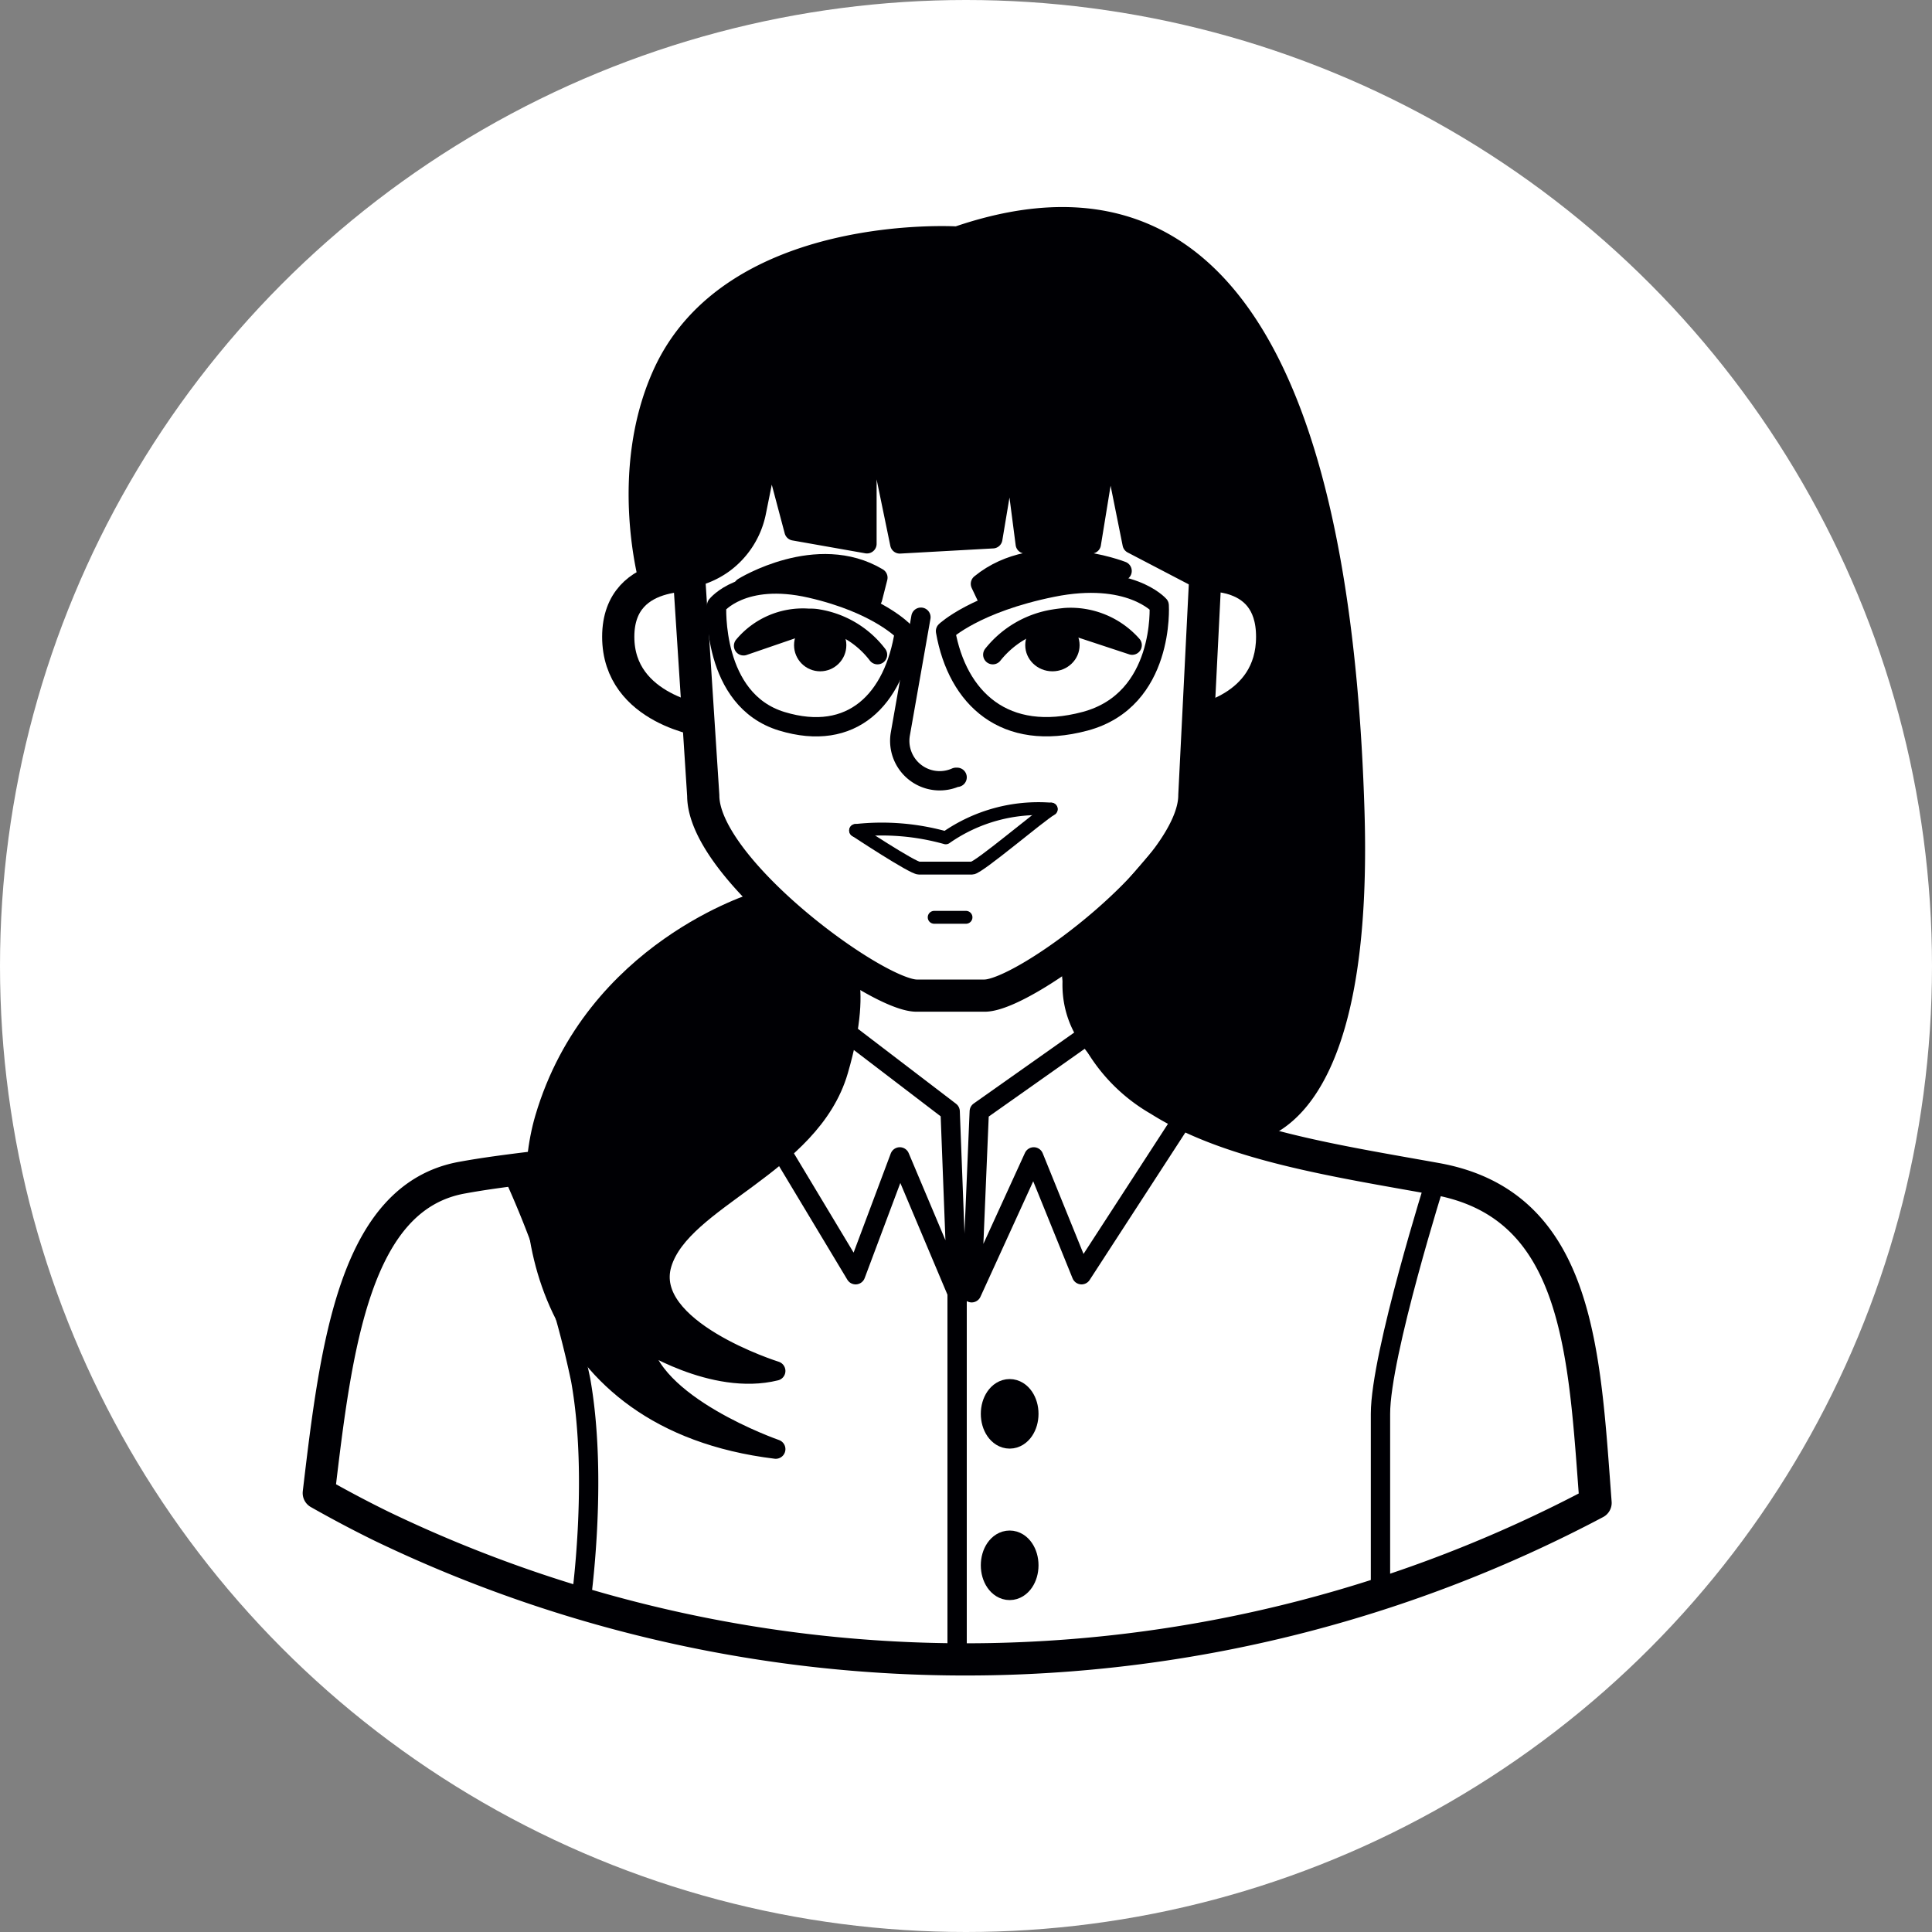 <svg id="Layer_1" data-name="Layer 1" xmlns="http://www.w3.org/2000/svg" viewBox="0 0 150 150"><rect x="0" y="0" width="150" height="150" fill="#808080" stroke="none"/><defs><style>.cls-1,.cls-2{fill:#fff;}.cls-2,.cls-3,.cls-4,.cls-6,.cls-7{stroke:#000004;stroke-linecap:round;stroke-linejoin:round;}.cls-2,.cls-7{stroke-width:2.5px;}.cls-3,.cls-4,.cls-7{fill:none;}.cls-4,.cls-6{stroke-width:1.5px;}.cls-5,.cls-6{fill:#000004;}</style></defs><title>avatar39</title><circle class="cls-1" cx="75" cy="75" r="75"/><path class="cls-2" d="M92.69,44.73s6.08-1,6.08,4.71S92.69,56,92.69,56Z"/><path class="cls-2" d="M54.86,44.73S48,43.73,48,49.44,54.86,56,54.86,56Z"/><path class="cls-2" d="M123.88,116.68a104.54,104.54,0,0,1-94.29,1.8c-1.63-.8-3.25-1.66-4.84-2.56,1.35-11.45,2.79-23,11.14-24.49,7.08-1.3,16.69-1.31,22.92-5.13,3.58-2.19,6-5.63,6.28-11.3,0-.32,0-.64,0-1v-2l18.56-3V74A12.61,12.61,0,0,0,90,85.41c5.5,3.49,13.79,4.73,21.51,6.12C122.66,93.53,123,105.07,123.88,116.68Z"/><path class="cls-2" d="M93.73,41.75l-1,20c0,5.72-13.08,15.55-16.29,15.55H71.18C68,77.32,54.6,67.49,54.6,61.77L53.23,40.59h0A13.67,13.67,0,0,1,66.91,26.91H79.46A14.28,14.28,0,0,1,93.73,41.75Z"/><path class="cls-3" d="M66.43,64.48a18.4,18.4,0,0,1,7,.57,12.53,12.53,0,0,1,8.17-2.23"/><path class="cls-3" d="M66.43,64.48s4.42,2.92,4.92,2.92h4.12c.5,0,5.18-4,6.15-4.58"/><line class="cls-3" x1="72.53" y1="71.22" x2="75" y2="71.22"/><path class="cls-4" d="M68.13,50.83a7.29,7.29,0,0,0-4.58-2.77C63.27,48,63,48,62.73,48a6,6,0,0,0-5,2.14h0l5.82-2"/><circle class="cls-5" cx="63.68" cy="50.09" r="2.03"/><path class="cls-4" d="M77.08,50.83a7.59,7.59,0,0,1,4.76-2.77c.29-.05.58-.08.85-.11a6.38,6.38,0,0,1,5.21,2.14h0l-6.06-2"/><ellipse class="cls-5" cx="81.71" cy="50.09" rx="2.11" ry="2.03"/><path class="cls-6" d="M87.12,44.33s-6.61-2.59-11,1l.72,1.52S81.56,42.49,87.12,44.33Z"/><path class="cls-6" d="M57.7,45.59s5.74-3.56,10.46-.74l-.41,1.61S62.59,42.93,57.7,45.59Z"/><path class="cls-4" d="M74.31,60.35l-.09,0A3.1,3.1,0,0,1,69.9,57l1.6-9.08"/><path class="cls-4" d="M55.64,47s-.41,7.34,5.06,9,8.71-1.71,9.52-6.93c0,0-2-2.19-7.29-3.4S55.64,47,55.64,47Z"/><path class="cls-4" d="M90,47s.46,7.34-5.76,9S74.33,54.24,73.41,49c0,0,2.31-2.19,8.3-3.4S90,47,90,47Z"/><path class="cls-6" d="M56.22,43.72h0a6.53,6.53,0,0,0,2.5-3.93l1.1-5.46,1.83,6.89,5.66,1V29.88l2.55,12.35,7.22-.4,1.39-8.31,1.13,8.71h5.13l1.42-8.71,1.75,8.71,4.79,2.5s6.94-1,6.08,4.71A7.59,7.59,0,0,1,92.69,56l-.52,8.09L83.66,74s-2.2,5.28,3.46,9.07a52,52,0,0,0,8.61,4.94s10.27,1.78,9.46-25S97.92,10.23,74.31,18.33c0,0-17.6-1.1-22.91,10.74-3.45,7.69-1,16.22-1,16.22l2.74-.35A6.52,6.52,0,0,0,56.22,43.72Z"/><path class="cls-6" d="M58.81,70S46.13,73.75,42.28,86.83c-2.19,7.44-.28,23.46,17.95,25.68,0,0-9.92-3.44-10.43-8.5,0,0,5.56,3.64,10.43,2.43,0,0-10.36-3.24-8.83-8.31s11.54-7.6,13.7-15,0-9.11,0-9.11Z"/><polyline class="cls-4" points="64.58 79.27 73.77 86.29 74.31 100.37 69.86 89.82 66.43 98.97 58.81 86.29"/><polyline class="cls-4" points="85.97 79.27 76.03 86.29 75.44 100.37 80.26 89.82 83.97 98.97 92.2 86.29"/><line class="cls-4" x1="74.31" y1="100.37" x2="74.31" y2="128.8"/><ellipse class="cls-7" cx="78.39" cy="109.77" rx="0.99" ry="1.45"/><ellipse class="cls-7" cx="78.39" cy="121.53" rx="0.99" ry="1.45"/><path class="cls-4" d="M111.49,91.53s-4.31,13.64-4.31,18.24v14"/><path class="cls-4" d="M39.69,90.85a75.79,75.79,0,0,1,5.39,16.27c1.4,7.82,0,17.4,0,17.4"/></svg>
